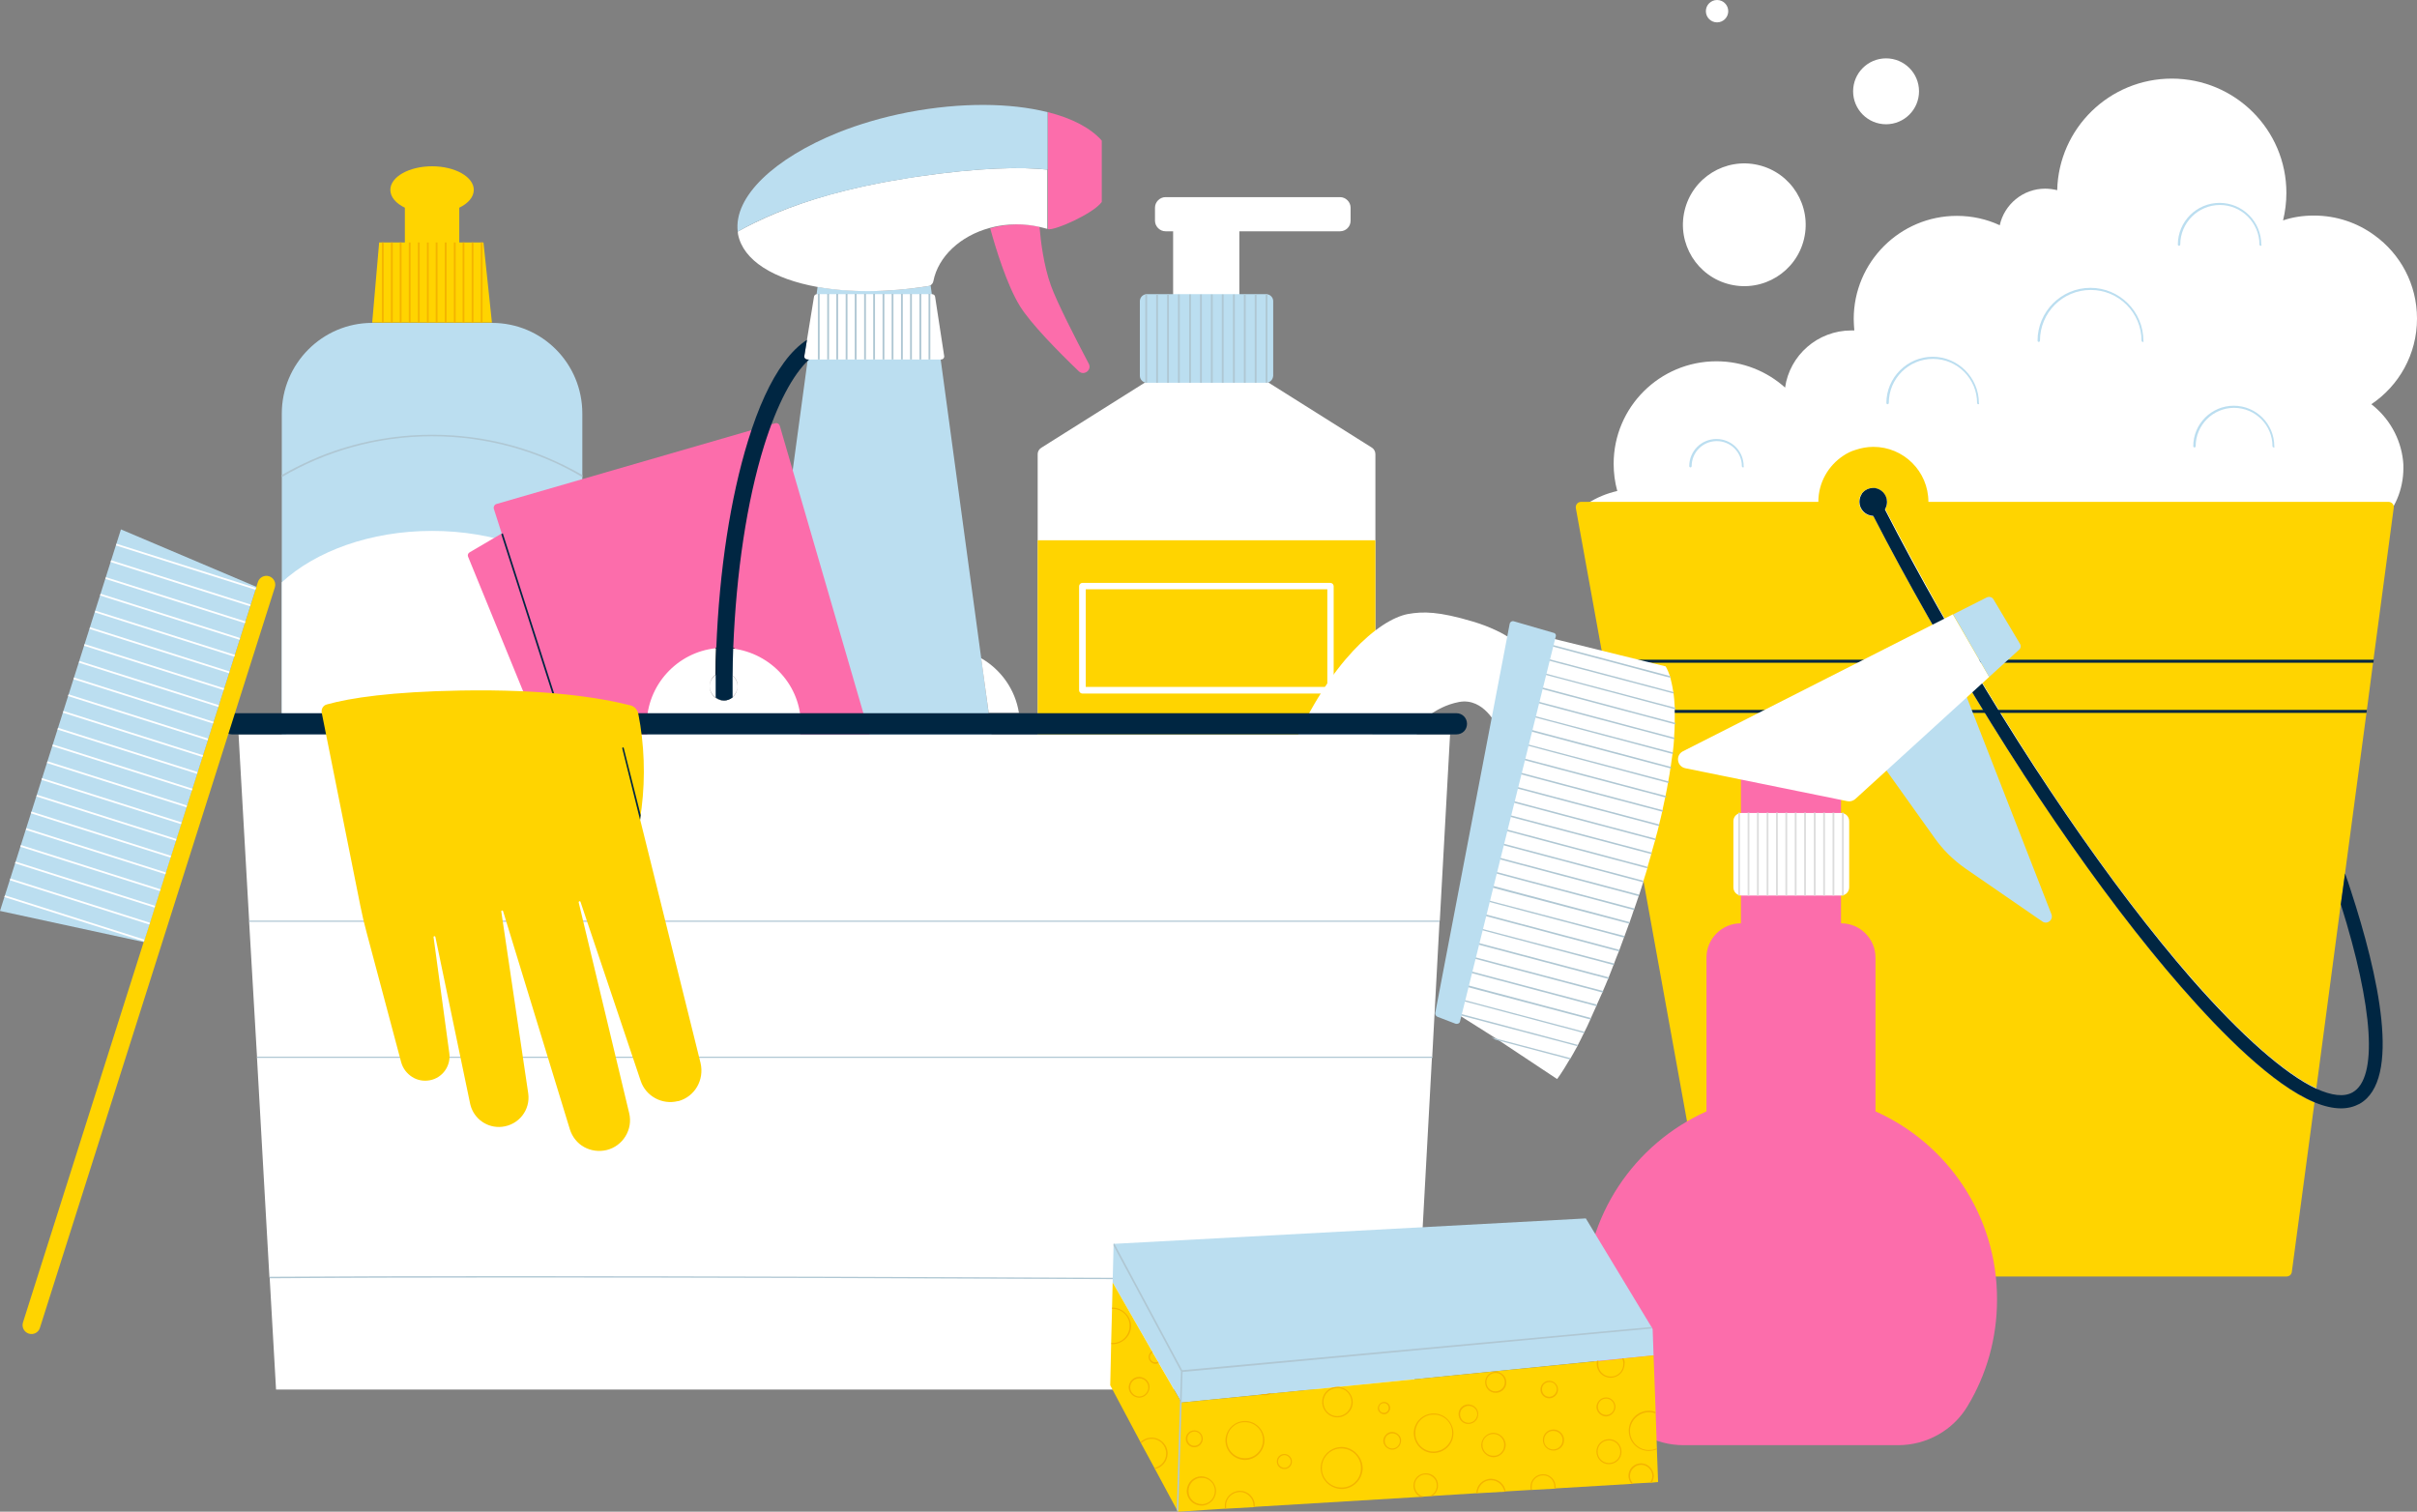 <?xml version="1.0" encoding="UTF-8"?><svg xmlns="http://www.w3.org/2000/svg" xmlns:xlink="http://www.w3.org/1999/xlink" height="500.0" preserveAspectRatio="xMidYMid meet" version="1.0" viewBox="0.0 0.0 799.4 500.0" width="799.4" zoomAndPan="magnify"><rect x="0.0" y="0.0" width="799.4" height="500.0" fill="#808080" stroke="none"/><g><g><g id="change1_8"><path d="M784.3,133.7c9.1-6.1,15.1-16.5,15.1-28.3c0-11.4-5.5-21.4-14.1-27.6c-5.6-4.1-12.5-6.5-20-6.5 c-3.6,0-7,0.5-10.2,1.6c0.7-2.9,1.1-5.9,1.1-9.1c0-20.9-17-37.8-37.9-37.8c-20.6,0-37.4,16.4-37.9,36.9c-1.3-0.3-2.6-0.5-4-0.5 c-7.3,0-13.5,5.2-15,12.1c-4.3-2-9.1-3.1-14.2-3.1c-18.8,0-34.1,15.3-34.1,34.1c0,1.3,0.1,2.5,0.2,3.8c-0.3,0-0.6,0-1,0 c-11.1,0-20.4,8.2-21.9,18.9c-6-5.4-14-8.7-22.7-8.7c-18.8,0-34,15.2-34,33.9c0,3.1,0.4,6.1,1.2,9c-3.5,0.8-6.9,2.2-9.8,4.1 c7.5,19,19,36,33.5,50c25.6,24.7,60.5,39.9,99,39.9c57.6,0,107.2-34.1,129.6-83.1c4.8-4.7,7.7-11.3,7.7-18.5c0-0.8,0-1.5-0.1-2.3 C794,144.8,790,138.1,784.3,133.7z" fill="#FFF"/></g><g id="change1_9"><circle cx="576.8" cy="74.3" fill="#FFF" r="20.3" transform="rotate(-76.714 576.885 74.253)"/></g><g id="change1_10"><circle cx="623.8" cy="30.2" fill="#FFF" r="10.9"/></g><g id="change1_11"><circle cx="567.9" cy="3.7" fill="#FFF" r="3.7"/></g><g id="change2_5"><path d="M708.7,113.1c-0.2,0-0.4-0.2-0.4-0.4c0-9.2-7.5-16.8-16.8-16.8s-16.8,7.5-16.8,16.8c0,0.2-0.2,0.4-0.4,0.4 c-0.2,0-0.4-0.2-0.4-0.4c0-9.6,7.8-17.5,17.5-17.5c9.6,0,17.5,7.8,17.5,17.5C709.1,113,708.9,113.1,708.7,113.1z" fill="#BBDEF0"/></g><g id="change2_6"><path d="M654.3,133.7c-0.2,0-0.4-0.2-0.4-0.4c0-8-6.5-14.6-14.6-14.6c-8,0-14.6,6.5-14.6,14.6 c0,0.2-0.2,0.4-0.4,0.4s-0.4-0.2-0.4-0.4c0-8.4,6.9-15.3,15.3-15.3s15.3,6.9,15.3,15.3C654.7,133.6,654.5,133.7,654.3,133.7z" fill="#BBDEF0"/></g><g id="change2_7"><path d="M576.5,154.6c-0.2,0-0.4-0.2-0.4-0.4c0-4.6-3.7-8.3-8.3-8.3s-8.3,3.7-8.3,8.3c0,0.2-0.2,0.4-0.4,0.4 s-0.4-0.2-0.4-0.4c0-5,4-9,9-9c5,0,9,4,9,9C576.8,154.5,576.7,154.6,576.5,154.6z" fill="#BBDEF0"/></g><g id="change2_8"><path d="M747.7,81.3c-0.2,0-0.4-0.2-0.4-0.4c0-7.2-5.9-13.1-13.1-13.1c-7.2,0-13.1,5.9-13.1,13.1 c0,0.2-0.2,0.4-0.4,0.4c-0.2,0-0.4-0.2-0.4-0.4c0-7.6,6.2-13.8,13.8-13.8c7.6,0,13.8,6.2,13.8,13.8 C748.1,81.2,747.9,81.3,747.7,81.3z" fill="#BBDEF0"/></g><g id="change2_9"><path d="M752,148c-0.2,0-0.4-0.2-0.4-0.4c0-7-5.7-12.7-12.7-12.7c-7,0-12.7,5.7-12.7,12.7c0,0.2-0.2,0.4-0.4,0.4 c-0.2,0-0.4-0.2-0.4-0.4c0-7.4,6-13.4,13.4-13.4c7.4,0,13.4,6,13.4,13.4C752.4,147.9,752.2,148,752,148z" fill="#BBDEF0"/></g></g><g><g id="change3_2"><path d="M791.7,168l-6.7,50.2l-0.1,1l-0.1,0.5l-1.9,14.5l-0.1,0.5l-0.1,1l-7.1,53.1l-1.4,10.2l-8.1,61 c-10.3-4.8-24.8-17.5-41.5-36.6c-19.9-22.9-41.7-53.2-63-87.6l-0.6-1c-3.2-5.1-6.3-10.3-9.4-15.6c-0.2-0.3-0.4-0.6-0.6-1 c-3.3-5.5-6.5-11.1-9.7-16.8c-6.3-11.1-12.3-22.2-17.9-33.1c0.4-0.7,0.6-1.5,0.6-2.3c0-2.4-1.8-4.3-4.1-4.6c-0.1,0-0.3,0-0.4,0 c-1.5,0-2.8,0.7-3.7,1.8c-0.6,0.8-0.9,1.7-0.9,2.8c0,2.5,2.1,4.6,4.6,4.6c0,0,0.1,0,0.1,0c5.6,10.9,11.6,21.9,17.9,33 c2.8,4.9,5.6,9.8,8.4,14.6c0.2,0.3,0.4,0.6,0.6,1c3.1,5.3,6.2,10.5,9.4,15.6c0.2,0.3,0.4,0.6,0.6,1c21.9,35.5,44.3,67,64.8,90.5 c13.6,15.6,30.5,32.6,44.2,38.3l-7.5,56.1c-0.1,0.9-0.9,1.5-1.7,1.5H568.7c-0.8,0-1.6-0.6-1.7-1.4l-33.5-185l-0.2-1l-0.1-0.5 l-2.6-14.5l-0.1-0.5l-0.2-1l-9.1-50.2c-0.2-1.1,0.6-2.1,1.7-2.1h78.5c0-6.4,3.3-12,8.3-15.3c1.2-0.8,2.6-1.5,4-1.9 c1.8-0.6,3.8-1,5.9-1c10,0,18.2,8.1,18.2,18.2H790C791.1,166,791.9,167,791.7,168z" fill="#FFD400"/></g><g id="change1_12"><path d="M766.2,360l-0.6,4.6c-13.7-5.8-30.6-22.7-44.2-38.3c-26.5-30.4-56.3-74-83.8-122.6 c-6.3-11.1-12.3-22.1-17.9-33c0,0-0.1,0-0.1,0c-2.5,0-4.6-2.1-4.6-4.6c0-1,0.3-2,0.9-2.8c0.8-1.1,2.2-1.8,3.7-1.8 c0.1,0,0.3,0,0.4,0c2.3,0.2,4.1,2.2,4.1,4.6c0,0.8-0.2,1.6-0.6,2.3c5.7,10.9,11.7,22,17.9,33.1c27.4,48.4,56.9,91.7,83.3,121.9 C741.4,342.5,755.8,355.2,766.2,360z" fill="#FFF"/></g><g id="change4_3"><path d="M530.3,218.2l0.2,1h254.5l0.1-1H530.3z M533.2,234.8l0.2,1h249.3l0.1-1H533.2z" fill="#002642"/></g><g id="change4_4"><path d="M624.1,166c0,0.8-0.2,1.6-0.6,2.3c-0.8,1.3-2.2,2.2-3.8,2.3c0,0-0.1,0-0.1,0c-2.5,0-4.6-2.1-4.6-4.6 c0-1,0.3-2,0.9-2.8c0.8-1.1,2.2-1.8,3.7-1.8c0.1,0,0.3,0,0.4,0C622.3,161.7,624.1,163.6,624.1,166z" fill="#002642"/></g><g id="change4_5"><path d="M777.5,294.5c-0.6-1.9-1.2-3.7-1.9-5.6l-1.4,10.2c10.8,34.3,12.3,57.5,3.9,62.2c-2.8,1.6-6.9,1.1-12-1.2 c-10.3-4.8-24.8-17.5-41.5-36.6c-26.3-30.2-55.9-73.5-83.3-121.9c-6.3-11.1-12.3-22.2-17.9-33.1c-1.2-2.3-2.4-4.6-3.5-6.9 c-0.1,0-0.3,0-0.4,0c-1.5,0-2.8,0.7-3.7,1.8c1.2,2.4,2.5,4.9,3.8,7.3c5.6,10.9,11.6,21.9,17.9,33c27.5,48.6,57.3,92.2,83.8,122.6 c13.6,15.6,30.5,32.6,44.2,38.3c3.1,1.3,6.1,2,8.8,2c2.2,0,4.2-0.5,6.1-1.5C794.4,357.2,786.6,322.3,777.5,294.5z" fill="#002642"/></g></g></g><g><g><g id="change2_10"><path d="M192.6,136.8V304c0,1.7-1.4,3-3,3H96.2c-1.7,0-3-1.4-3-3V136.8c0-16.5,13.4-30,29.9-30h39.6 C179.3,106.8,192.6,120.2,192.6,136.8z" fill="#BBDEF0"/></g><g id="change3_3"><path d="M159.9,80.2h-8V68.7c2.9-1.4,4.8-3.5,4.8-5.9c0-4.3-6.2-7.8-13.8-7.8c-7.6,0-13.8,3.5-13.8,7.8 c0,2.4,1.9,4.5,4.8,5.9v11.5h-8.5l-2.3,26.5h39.6L159.9,80.2z" fill="#FFD400"/></g><g id="change5_5"><path d="M179.9,150.9c-11.7-4.7-24.1-7.1-37-7.1c-12.8,0-25.2,2.4-37,7.1c-4.4,1.8-8.7,3.9-12.7,6.2v0.7 c14.4-8.5,31.5-13.5,49.7-13.5c18.2,0,35.3,4.9,49.7,13.5v-0.7C188.6,154.8,184.3,152.7,179.9,150.9z" fill="#AFC7D3"/></g><g id="change1_13"><path d="M192.6,192.6v49c-11.2,10.3-29.3,17-49.7,17s-38.5-6.7-49.7-17v-49c11.2-10.3,29.3-17,49.7-17 S181.4,182.3,192.6,192.6z" fill="#FFF"/></g><g fill="#F4B400" id="change6_29"><path d="M126.3 80.2H126.9V106.7H126.3z"/><path d="M129.3 80.2H129.9V106.7H129.3z"/><path d="M132.2 80.2H132.8V106.7H132.2z"/><path d="M135.2 80.2H135.8V106.7H135.2z"/><path d="M138.2 80.2H138.8V106.7H138.2z"/><path d="M141.2 80.2H141.8V106.7H141.2z"/><path d="M144.1 80.2H144.7V106.7H144.1z"/><path d="M147.1 80.2H147.7V106.7H147.1z"/><path d="M150.1 80.2H150.7V106.7H150.1z"/><path d="M153 80.2H153.6V106.7H153z"/><path d="M156 80.2H156.6V106.7H156z"/><path d="M159 80.2H159.6V106.7H159z"/></g></g><g><g id="change1_14"><path d="M454.9,150.2v179.2c0,1.4-1.1,2.5-2.5,2.5H345.7c-1.4,0-2.5-1.1-2.5-2.5V150.2c0-0.8,0.4-1.6,1.2-2.1 l53.4-33.6c0.8-0.5,1.8-0.5,2.6,0l53.4,33.6C454.4,148.5,454.9,149.3,454.9,150.2z" fill="#FFF"/></g><g id="change1_15"><path d="M388 70.1H409.9V103.7H388z" fill="#FFF"/></g><g id="change1_16"><path d="M443.2,76.5h-57.7c-1.9,0-3.5-1.6-3.5-3.5v-4.3c0-1.9,1.6-3.5,3.5-3.5h57.7c1.9,0,3.5,1.6,3.5,3.5V73 C446.7,75,445.1,76.5,443.2,76.5z" fill="#FFF"/></g><g id="change2_11"><path d="M418.8,126.6h-39.5c-1.2,0-2.3-1-2.3-2.3V99.6c0-1.2,1-2.3,2.3-2.3h39.5c1.2,0,2.3,1,2.3,2.3v24.7 C421,125.6,420,126.6,418.8,126.6z" fill="#BBDEF0"/></g><g id="change3_4"><path d="M343.2 178.7H454.9V285.6H343.2z" fill="#FFD400"/></g><g id="change1_17"><path d="M440,229.4h-82c-0.6,0-1.1-0.5-1.1-1.1v-34.4c0-0.6,0.5-1.1,1.1-1.1h82c0.6,0,1.1,0.5,1.1,1.1v34.4 C441.1,228.9,440.6,229.4,440,229.4z M359.1,227.2H439v-32.3h-79.9V227.2z" fill="#FFF"/></g><g fill="#AFC7D3" id="change5_2"><path d="M378.8 97.4H379.4V126.6H378.8z"/><path d="M382.4 97.4H383V126.6H382.4z"/><path d="M386 97.4H386.6V126.6H386z"/><path d="M389.6 97.4H390.2V126.6H389.6z"/><path d="M393.3 97.4H393.9V126.6H393.3z"/><path d="M396.9 97.4H397.5V126.6H396.9z"/><path d="M400.5 97.4H401.1V126.6H400.5z"/><path d="M404.1 97.4H404.7V126.6H404.1z"/><path d="M407.8 97.4H408.4V126.6H407.8z"/><path d="M411.4 97.4H412V126.6H411.4z"/><path d="M415 97.4H415.6V126.6H415z"/><path d="M418.6 97.4H419.2V126.6H418.6z"/></g></g><g><g id="change2_4"><path d="M234,386.4l110.4,0c1.6,0,2.8-1.4,2.6-3L307.8,94.4c-0.2,0.1-0.4,0.2-0.6,0.2c-13.6,2.2-26.3,2.1-36.8,0.3 l-39.1,288.4C231.1,385,232.4,386.4,234,386.4z" fill="#BBDEF0"/></g><g><g id="change7_4"><path d="M327.5,75.5c1.8,6.6,5.5,18.7,9.8,25.7c3.5,5.7,12.5,14.9,19.5,21.6c1.7,1.6,4.4-0.4,3.3-2.5 c-4.6-8.7-10.5-20.3-12.5-25.8c-2.4-6.6-3.4-14.7-3.8-19.5c-2.3-0.5-4.8-0.8-7.3-0.8C333.3,74.3,330.3,74.7,327.5,75.5z" fill="#FC6DAB"/></g><g id="change1_21"><path d="M244,76.6c0,0.3,0.1,0.6,0.1,0.9c1.7,8.7,11.8,14.8,26.2,17.4c10.5,1.9,23.2,1.9,36.8-0.3 c0.2,0,0.4-0.1,0.6-0.2c0.5-0.3,0.9-0.8,1-1.4c1.6-8.2,9-15,18.6-17.6c2.8-0.8,5.8-1.2,9-1.2c2.5,0,5,0.3,7.3,0.8 c1,0.2,1.9,0.5,2.8,0.7V56.1c-8.3-0.9-21.9-0.8-43.6,2.4c-1.6,0.2-3.2,0.5-4.8,0.8c-8.9,1.4-16.7,3.2-23.6,5.1 C260.9,68.2,251,72.7,244,76.6z" fill="#FFF"/></g><g id="change2_15"><path d="M244,76.6c7-4,16.9-8.4,30.5-12.2c6.9-1.9,14.7-3.7,23.6-5.1c1.7-0.3,3.3-0.5,4.8-0.8 c21.7-3.2,35.3-3.3,43.6-2.4l0-19c-12.3-3.1-28.6-3.3-46,0c-0.2,0-0.4,0.1-0.5,0.1c-8.2,1.6-15.9,3.9-22.7,6.6 C256.2,52.3,242.6,65,244,76.6z" fill="#BBDEF0"/></g><g id="change7_5"><path d="M346.6,37.1l0,38.7c2,0.6,15-5.1,17.8-9V46.5C360.7,42.3,354.5,39.1,346.6,37.1z" fill="#FC6DAB"/></g></g><g id="change1_6"><path d="M267,118.9l44.3,0c0.6,0,1-0.5,1-1l-3-19.6c0-0.6-0.5-1-1-1l-38.1,0c-0.6,0-1,0.5-1,1l-3.2,19.6 C265.9,118.4,266.4,118.9,267,118.9z" fill="#FFF"/></g><g fill="#AFC7D3" id="change5_1"><path d="M270.5 97.2H271.1V118.9H270.5z"/><path d="M273.6 97.2H274.2V118.9H273.6z"/><path d="M276.6 97.2H277.2V118.9H276.6z"/><path d="M279.7 97.2H280.3V118.9H279.7z"/><path d="M282.7 97.2H283.3V118.9H282.7z"/><path d="M285.8 97.2H286.4V118.9H285.8z"/><path d="M288.8 97.2H289.4V118.9H288.8z"/><path d="M291.9 97.2H292.5V118.9H291.9z"/><path d="M294.9 97.2H295.5V118.9H294.9z"/><path d="M298 97.2H298.6V118.9H298z"/><path d="M301 97.2H301.6V118.9H301z"/><path d="M304.1 97.2H304.7V118.9H304.1z"/><path d="M307.1 97.2H307.7V118.9H307.1z"/></g><g id="change1_7"><circle cx="289.2" cy="282.9" fill="#FFF" r="32.7" transform="matrix(.099 -.995 .995 .099 -20.857 542.768)"/></g></g><g><g><g id="change1_1"><path d="M515,356.9c0,0,1.5-1.9,4.1-6.4c0.1-0.1,0.2-0.3,0.3-0.4c0.7-1.1,1.4-2.5,2.2-3.9 c0.1-0.1,0.2-0.3,0.2-0.4c0.6-1.2,1.3-2.5,2-4c0.1-0.1,0.1-0.3,0.2-0.4c0.6-1.2,1.3-2.6,1.9-4c0.1-0.1,0.1-0.3,0.2-0.5 c0.6-1.3,1.2-2.6,1.8-4c0.1-0.1,0.1-0.3,0.2-0.5c0.6-1.3,1.2-2.6,1.8-4c0.1-0.2,0.1-0.3,0.2-0.5c0.6-1.3,1.1-2.6,1.7-4 c0.1-0.2,0.1-0.3,0.2-0.5c0.5-1.3,1.1-2.7,1.6-4.1c0.1-0.2,0.1-0.3,0.2-0.5c0.5-1.3,1-2.7,1.6-4.1c0.1-0.2,0.1-0.3,0.2-0.5 c0.5-1.3,1-2.7,1.5-4.1c0.1-0.2,0.1-0.3,0.2-0.5c0.5-1.3,1-2.7,1.5-4.1c0.1-0.2,0.1-0.3,0.2-0.5c0.5-1.3,0.9-2.7,1.4-4.1 c0.1-0.2,0.1-0.3,0.2-0.5c0.5-1.3,0.9-2.7,1.4-4.1c0-0.2,0.1-0.3,0.2-0.5c0.4-1.4,0.9-2.7,1.3-4.1c0-0.2,0.1-0.3,0.1-0.5 c0.4-1.4,0.9-2.7,1.3-4.2c0-0.2,0.1-0.3,0.1-0.5c0,0,0,0,0-0.1c0.4-1.4,0.8-2.8,1.2-4.1c0-0.2,0.1-0.3,0.1-0.5 c0.4-1.4,0.8-2.8,1.2-4.2c0-0.2,0.1-0.3,0.1-0.5c0.4-1.4,0.8-2.8,1.1-4.2c0-0.2,0.1-0.3,0.1-0.5c0.4-1.4,0.7-2.9,1-4.2 c0-0.2,0.1-0.3,0.1-0.5c0.3-1.5,0.6-2.9,0.9-4.2c0-0.2,0.1-0.3,0.1-0.5c0.3-1.5,0.6-2.9,0.8-4.3c0-0.2,0.1-0.3,0.1-0.5 c0.3-1.5,0.5-2.9,0.7-4.3c0-0.2,0-0.3,0.1-0.5c0.2-1.5,0.4-3,0.6-4.3c0-0.2,0-0.3,0.1-0.5c0.2-1.5,0.3-3,0.4-4.4 c0-0.2,0-0.3,0-0.5c0.1-1.6,0.2-3.1,0.2-4.4c0-0.2,0-0.3,0-0.5c0-1.6,0-3.1,0-4.5c0-0.2,0-0.3,0-0.5c-0.1-1.7-0.2-3.3-0.4-4.6 c0-0.2,0-0.4-0.1-0.5c-0.3-2-0.7-3.6-1-4.8c-0.1-0.2-0.1-0.4-0.2-0.6c-0.7-2-1.3-2.9-1.3-2.9l-41.4-10.2l-0.4,1.7l-0.1,0.5 l-1,4.2l-0.1,0.5l-1,4.2l-0.1,0.5l-1,4.2l-0.1,0.5l-1,4.2l-0.1,0.5l-1,4.2l-0.1,0.5l-1,4.2l-0.1,0.5l-1,4.2l-0.1,0.5l-1,4.2 l-0.1,0.5l-1,4.2l-0.1,0.5l-1,4.2l-0.1,0.5l-1,4.2l-0.1,0.5l-1,4.2l-0.1,0.5l-1,4.2l-0.1,0.5l-1,4.2l-0.1,0.5l-1,4.2l-0.1,0.5 l-1,4.2l-0.1,0.5l-1,4.2l-0.1,0.5l-1,4.2l-0.1,0.5l-1,4.2l-0.1,0.5l-1,4.2l-0.1,0.5l-1,4.2l-0.1,0.5l-1,4.2l-0.1,0.5l-1,4.2 l-0.1,0.5l-1,4.2l-0.1,0.5l-1,4.2l-0.1,0.5l-1,4.2l-0.1,0.2l0.7,0.5l12.2,7.7l1.4,0.9L515,356.9z" fill="#FFF"/></g><g fill="#AFC7D3" id="change5_6"><path d="M509.2,212.7l43.3,11.5c-0.1-0.2-0.1-0.4-0.2-0.6l-43-11.4L509.2,212.7z"/><path d="M508.1,217.4l45.5,12c0-0.2,0-0.4-0.1-0.5l-45.4-12L508.1,217.4z"/><path d="M507,222.1l47.1,12.5c0-0.2,0-0.3,0-0.5l-47-12.4L507,222.1z"/><path d="M505.9,226.8l48.2,12.8c0-0.2,0-0.3,0-0.5L506,226.3L505.9,226.8z"/><path d="M504.7,231.5l49.1,13c0-0.2,0-0.3,0-0.5l-49-13L504.7,231.5z"/><path d="M503.6,236.2l49.7,13.2c0-0.2,0-0.3,0.1-0.5l-49.7-13.1L503.6,236.2z"/><path d="M502.5,240.9l50.2,13.3c0-0.2,0-0.3,0.1-0.5l-50.1-13.3L502.5,240.9z"/><path d="M501.4,245.6l50.5,13.4c0-0.2,0.1-0.3,0.1-0.5l-50.5-13.3L501.4,245.6z"/><path d="M500.3,250.4l50.7,13.4c0-0.2,0.1-0.3,0.1-0.5l-50.7-13.4L500.3,250.4z"/><path d="M499.2,255.1l50.7,13.4c0-0.2,0.1-0.3,0.1-0.5l-50.7-13.4L499.2,255.1z"/><path d="M498,259.8l50.7,13.4c0-0.2,0.1-0.3,0.1-0.5l-50.7-13.4L498,259.8z"/><path d="M496.9,264.5l50.6,13.4c0-0.2,0.1-0.3,0.1-0.5L497,264L496.9,264.5z"/><path d="M495.8,269.2l50.4,13.3c0-0.2,0.1-0.3,0.1-0.5l-50.4-13.3L495.8,269.2z"/><path d="M494.7,273.9l50.1,13.3c0-0.2,0.1-0.3,0.1-0.5l-50.1-13.3L494.7,273.9z"/><path d="M493.6,278.6l49.8,13.2c0-0.2,0.1-0.3,0.1-0.5l-49.8-13.2L493.6,278.6z"/><path d="M492.5,283.3l49.4,13.1c0-0.2,0.1-0.3,0.2-0.5l-49.5-13.1L492.5,283.3z"/><path d="M491.4,288l49,13c0.1-0.2,0.1-0.3,0.2-0.5l-49.1-13L491.4,288z"/><path d="M490.2,292.7l48.6,12.8c0.1-0.2,0.1-0.3,0.2-0.5l-48.6-12.9L490.2,292.7z"/><path d="M489.1,297.4l48,12.7c0.1-0.2,0.1-0.3,0.2-0.5L489.2,297L489.1,297.4z"/><path d="M488,302.1l47.5,12.6c0.1-0.2,0.1-0.3,0.2-0.5l-47.5-12.6L488,302.1z"/><path d="M486.9,306.8l46.8,12.4c0.1-0.2,0.1-0.3,0.2-0.5L487,306.4L486.9,306.8z"/><path d="M485.8,311.6l46.2,12.2c0.1-0.2,0.1-0.3,0.2-0.5l-46.2-12.2L485.8,311.6z"/><path d="M484.7,316.3l45.4,12c0.1-0.2,0.1-0.3,0.2-0.5l-45.5-12L484.7,316.3z"/><path d="M483.5,321l44.5,11.8c0.1-0.1,0.1-0.3,0.2-0.5l-44.6-11.8L483.5,321z"/><path d="M482.4,325.7l43.6,11.5c0.1-0.1,0.1-0.3,0.2-0.5l-43.7-11.6L482.4,325.7z"/><path d="M481.3,330.4l42.6,11.3c0.1-0.1,0.1-0.3,0.2-0.4l-42.7-11.3L481.3,330.4z"/><path d="M481,335.3l40.6,10.7c0.1-0.1,0.2-0.3,0.2-0.4l-41.5-11l-0.1,0.2L481,335.3z"/><path d="M494.6,343.9l24.6,6.5c0.1-0.1,0.2-0.3,0.3-0.4l-26.3-6.9L494.6,343.9z"/></g></g><g id="change1_2"><path d="M421.2,305.5c0.6-9.1,4.4-21.5,10.9-34c11.7-22.4,27.8-37.1,35.9-32.8c0.5,0.3,1,0.6,1.4,1 c0,0,0-0.1,0-0.1c0,0,4.8-5.8,13.1-7.4c8.3-1.6,12.6,8,12.6,8l8.6-25.9c0,0-5.1-5.3-16.5-8.7c-11.4-3.4-16.5-3.4-21.6-2.5 c-9.7,1.9-25.8,15.9-38.2,44.2C415.6,274.7,412.9,300.1,421.2,305.5z" fill="#FFF"/></g><g id="change2_2"><path d="M421.2,305.5c0.3,0.2,0.6,0.4,0.9,0.5c9.4,4.1,27-15.5,39.4-43.7c3.4-7.8,6.1-15.5,8-22.6 c-0.4-0.4-0.9-0.7-1.4-1c-8.2-4.3-24.3,10.4-35.9,32.8C425.5,284,421.8,296.3,421.2,305.5z" fill="#BBDEF0"/></g><g id="change2_3"><path d="M513.8,209.3l-13.1-3.8c-0.6-0.2-1.3,0.2-1.4,0.9L474.7,335c-0.1,0.5,0.2,1.1,0.7,1.3l6,2.3 c0.6,0.2,1.4-0.1,1.5-0.8l31.6-127.1C514.8,210,514.4,209.4,513.8,209.3z" fill="#BBDEF0"/></g></g><g><g><g id="change7_2"><path d="M302.7,333c0,0.6-0.5,1.1-1.1,1.1l-82.3,3.5l-0.9,0c-0.5,0-0.9-0.3-1.1-0.7l-1.1-2.7l-61.4-150.1 c-0.2-0.5,0-1.1,0.5-1.4l10.4-6.1l0.5-0.3l10.5-6.2c0.5-0.3,1-0.2,1.4,0.2l125,139.9c0.2,0.2,0.3,0.5,0.3,0.8l-0.3,7.5l0,0.6 L302.7,333z" fill="#FC6DAB"/></g><g id="change7_3"><path d="M164.2,166.7l92.2-26.7c0.7-0.2,1.3,0.2,1.5,0.8l51,175.4c0.2,0.7-0.2,1.4-0.9,1.5l-89.3,19.7 c-0.6,0.1-1.2-0.2-1.4-0.8l-54-168.4C163.2,167.6,163.5,166.9,164.2,166.7z" fill="#FC6DAB"/></g><g id="change4_7"><path d="M303.2,318.6l-85.3,18.8l-51.6-161l-0.5,0.3l50.5,157.6l1.1,3.5c0,0.1,0.1,0.1,0.2,0.2c0.1,0,0.1,0,0.2,0 l1.6-0.4l83.8-18.4L303.2,318.6z" fill="#002642"/></g></g></g><g><g id="change1_3"><path d="M479.6 242.9L476.2 304.5 476.1 304.7 476.1 304.9 473.7 349.5 473.7 349.7 473.6 349.9 469.6 423.1 469.6 423.6 469.6 423.6 467.6 459.6 91.3 459.6 89.2 422.8 89.2 422.8 89.1 422.3 85 349.9 85 349.7 85 349.5 82.4 304.9 82.4 304.7 82.4 304.5 78.9 242.9z" fill="#FFF"/></g><g id="change5_3"><path d="M82.4,304.5l0,0.2l0,0.2h393.7l0-0.2l0-0.2H82.4z M85,349.7l0,0.2h388.7l0-0.2l0-0.2H85L85,349.7z" fill="#AFC7D3"/></g><g id="change5_4"><path d="M469.6,423.1l0,0.4l0,0.1c-105.6-0.6-292.9-1.5-380.4-0.8l0,0l0-0.5C176.6,421.7,364,422.6,469.6,423.1z" fill="#AFC7D3"/></g><g id="change8_1"><path d="M239.4,232c-1.1,0-2.1-0.4-3-1c-1.2-0.9-1.9-2.4-1.9-3.9c0-1.5,0.7-2.9,1.9-3.9c0-2.9,0.1-5.8,0.2-8.7 l0-0.3l0.3,0c1.8-0.2,3.8-0.2,5.7,0.1l0.3,0l0,0.3c-0.1,2.8-0.2,5.7-0.2,8.7c1.1,0.9,1.8,2.3,1.8,3.8c0,1.5-0.7,3-1.9,3.9 C241.5,231.6,240.5,232,239.4,232z M237.2,214.8c-0.1,2.8-0.2,5.7-0.2,8.5l0,0.2l-0.1,0.1c-1.1,0.8-1.7,2.1-1.7,3.5 c0,1.3,0.6,2.6,1.7,3.4c0.8,0.6,1.7,0.9,2.6,0.9c1,0,1.9-0.3,2.6-0.9c1.1-0.8,1.7-2.1,1.7-3.4c0-1.3-0.6-2.6-1.6-3.4l-0.1-0.1 l0-0.2c0-2.9,0.1-5.8,0.2-8.5C240.5,214.6,238.8,214.6,237.2,214.8z" fill="#231F20"/></g><g id="change1_4"><path d="M264.9,239.8c0,12.5-9,22.9-20.9,25.1c-1.5,0.3-3,0.4-4.6,0.4c-0.4,0-0.7,0-1.1,0 c-13.6-0.6-24.4-11.7-24.4-25.5c0-13.2,10.1-24.1,22.9-25.4c-0.1,2.9-0.2,5.9-0.2,8.8c-1.1,0.8-1.9,2.2-1.9,3.7 c0,1.5,0.7,2.8,1.8,3.7c0.8,0.6,1.8,1,2.8,1c1.1,0,2.1-0.4,2.8-1c1.1-0.8,1.8-2.2,1.8-3.7c0-1.5-0.7-2.8-1.8-3.6 c0-3,0.1-5.9,0.2-8.8C255.1,216.1,264.9,226.8,264.9,239.8z M242.3,223.4c-0.8-0.6-1.8-1-2.9-1c-1,0-2,0.3-2.8,0.9 c-1.1,0.8-1.9,2.2-1.9,3.7c0,1.5,0.7,2.8,1.8,3.7c0.8,0.6,1.8,1,2.8,1c1.1,0,2.1-0.4,2.8-1c1.1-0.8,1.8-2.2,1.8-3.7 C244,225.5,243.3,224.2,242.3,223.4z" fill="#FFF"/></g><g id="change1_5"><path d="M324.5,217.7l2.5,18.1h10C335.8,228.1,331.1,221.5,324.5,217.7z" fill="#FFF"/></g><g id="change4_1"><path d="M485.2,239.4c0,1-0.4,1.9-1,2.5c-0.6,0.6-1.5,1-2.5,1h-405c-1.9,0-3.5-1.6-3.5-3.5c0-1,0.4-1.9,1-2.5 c0.6-0.6,1.5-1,2.5-1h405C483.7,235.9,485.2,237.5,485.2,239.4z" fill="#002642"/></g><g id="change4_2"><path d="M267,118.9c-0.6,0-1-0.5-1-1l0.9-5.5c-2.6,1.7-5.2,4.2-7.6,7.5c-4.5,6.1-8.5,14.8-11.9,25.9 c-5.8,18.8-9.5,42.8-10.5,68.7c-0.1,2.9-0.2,5.9-0.2,8.8c0,2,0,4,0,6c0,0.5,0,1,0,1.4c0.8,0.6,1.8,1,2.8,1c1.1,0,2-0.4,2.8-1 c0-0.5,0-1,0-1.4c0-2,0-3.9,0-5.9c0-3,0.1-5.9,0.2-8.8c1-25.3,4.5-48.7,10.2-67.1c4.3-13.8,9.5-23.6,14.9-28.6H267z" fill="#002642"/></g></g><g><g id="change3_6"><path d="M224.4,364.2c-0.1,0-0.1,0-0.2,0c-5.2,1.3-10.6-1.6-12.3-6.7L192,298.3c-0.1-0.4-0.7-0.2-0.6,0.2 l16.7,69.7c1.3,5.4-2.1,10.9-7.5,12.2c-2.6,0.6-5.2,0.2-7.4-1c-2.2-1.2-3.9-3.3-4.7-5.8l-22.1-72.2c-0.1-0.4-0.7-0.3-0.6,0.1 l8.9,60.1c0.8,5.5-3.1,10.5-8.7,11.1c-4.8,0.5-9.2-2.6-10.4-7.2c0-0.1-0.1-0.3-0.1-0.4L144,309.9c-0.1-0.4-0.7-0.3-0.6,0.1 l5.2,38.3c0.6,4.2-2.2,8.2-6.4,9c-2.1,0.4-4.2,0-5.9-1.1c-1.7-1.1-3-2.7-3.6-4.8l-11.4-42.8c-0.8-2.9-1.5-5.9-2.1-8.9l-12.8-64 c-0.2-1.2,0.5-2.4,1.7-2.7c7.9-2.2,21.4-4.2,44.2-4.6c28.2-0.5,45.9,2.3,56.2,4.9c1.3,0.3,2.3,1.4,2.6,2.7 c2,10.2,2.4,20.8,1.1,31.3l-0.3,2.1l-0.2,1.6l0,0l20,80.6C233,357.2,229.8,362.7,224.4,364.2z" fill="#FFD400"/></g><g id="change4_6"><path d="M211.7,271.2l-5.9-23.7c0-0.2,0.1-0.3,0.2-0.3c0,0,0,0,0,0c0.2,0,0.3,0.1,0.3,0.2l5.6,22.2L211.7,271.2z" fill="#002642"/></g></g></g><g><g id="change3_1"><path d="M9.5,441.1L9.5,441.1c-1.5-0.5-2.4-2.1-1.9-3.7l77.7-244.9c0.5-1.5,2.1-2.4,3.7-1.9l0,0 c1.5,0.5,2.4,2.1,1.9,3.7L13.2,439.2C12.7,440.8,11,441.6,9.5,441.1z" fill="#FFD400"/></g><g id="change2_1"><path d="M0 301.3L40 175.1 84.8 194.1 47.6 311.6z" fill="#BBDEF0"/></g><g fill="#FFF" id="change1_20"><path d="M61.2 163.2H61.8V211.6H61.2z" transform="rotate(-72.393 61.537 187.418)"/><path d="M59.5 168.7H60.1V217.1H59.5z" transform="rotate(-72.393 59.78 192.955)"/><path d="M57.7 174.3H58.3V222.7H57.7z" transform="rotate(-72.393 58.023 198.492)"/><path d="M56 179.8H56.6V228.2H56z" transform="rotate(-72.393 56.266 204.032)"/><path d="M54.2 185.4H54.8V233.8H54.2z" transform="rotate(-72.393 54.508 209.57)"/><path d="M52.5 190.9H53.1V239.3H52.5z" transform="rotate(-72.393 52.752 215.106)"/><path d="M50.7 196.4H51.3V244.8H50.7z" transform="rotate(-72.393 50.994 220.645)"/><path d="M48.9 202H49.5V250.4H48.9z" transform="rotate(-72.393 49.237 226.183)"/><path d="M47.2 207.5H47.8V255.9H47.2z" transform="rotate(-72.393 47.48 231.722)"/><path d="M45.4 213H46V261.4H45.4z" transform="rotate(-72.393 45.723 237.258)"/><path d="M43.7 218.6H44.3V267H43.7z" transform="rotate(-72.393 43.965 242.798)"/><path d="M41.9 224.1H42.5V272.5H41.9z" transform="rotate(-72.393 42.208 248.335)"/><path d="M40.2 229.7H40.8V278.1H40.2z" transform="rotate(-72.393 40.451 253.873)"/><path d="M38.4 235.2H39V283.6H38.4z" transform="rotate(-72.393 38.694 259.411)"/><path d="M36.6 240.7H37.2V289.1H36.6z" transform="rotate(-72.393 36.937 264.95)"/><path d="M34.9 246.3H35.5V294.7H34.9z" transform="rotate(-72.393 35.18 270.487)"/><path d="M33.1 251.8H33.7V300.2H33.1z" transform="rotate(-72.393 33.422 276.027)"/><path d="M31.4 257.4H32V305.8H31.4z" transform="rotate(-72.393 31.665 281.564)"/><path d="M29.6 262.9H30.2V311.3H29.6z" transform="rotate(-72.393 29.908 287.101)"/><path d="M27.9 268.4H28.5V316.8H27.9z" transform="rotate(-72.393 28.151 292.639)"/><path d="M26.1 274H26.7V322.4H26.1z" transform="rotate(-72.393 26.393 298.178)"/><path d="M24.3 279.5H24.9V327.9H24.3z" transform="rotate(-72.393 24.636 303.715)"/></g></g><g><g id="change2_12"><path d="M618.6,247.4l21.2,29.7c2.8,4,6.3,7.4,10.3,10.2l25.4,17.5c1.6,1.1,3.7-0.5,3-2.4l-30.7-78.7L618.6,247.4z" fill="#BBDEF0"/></g><g id="change7_1"><path d="M620.3,367.6v-50.9c0-6.2-5.1-11.3-11.3-11.3h-0.1v-61.6h-33.1v61.6h-0.1c-6.2,0-11.3,5.1-11.3,11.3v50.9 c-23.8,10.7-40.3,34.5-40.3,62.3c0,12.8,3.5,24.9,9.7,35.1c4.9,8.1,13.6,13,23,13h71c9.4,0,18.2-4.9,23-13 c6.2-10.3,9.7-22.3,9.7-35.1C660.6,402.1,644.1,378.2,620.3,367.6z" fill="#FC6DAB"/></g><g id="change1_18"><path d="M608.9,296.2h-32.9c-1.5,0-2.7-1.2-2.7-2.7v-21.9c0-1.5,1.2-2.7,2.7-2.7h32.9c1.5,0,2.7,1.2,2.7,2.7v21.9 C611.6,295,610.4,296.2,608.9,296.2z" fill="#FFF"/></g><g id="change1_19"><path d="M657.9,223.9l-44.3,40.4c-0.7,0.6-1.7,0.9-2.6,0.7l-53.6-10.9c-2.8-0.6-3.3-4.3-0.8-5.6l89.3-45.3 L657.9,223.9z" fill="#FFF"/></g><g id="change2_13"><path d="M667.8,214.9l-9.9,9L646,203.2l11.1-5.6c0.8-0.4,1.8-0.1,2.2,0.6l8.7,14.6 C668.5,213.5,668.4,214.4,667.8,214.9z" fill="#BBDEF0"/></g><g fill="#DDD" id="change9_1"><path d="M574.9 268.8H575.5V296.2H574.9z"/><path d="M578 268.8H578.6V296.2H578z"/><path d="M581.1 268.8H581.7V296.2H581.1z"/><path d="M584.3 268.8H584.9V296.2H584.3z"/><path d="M587.4 268.8H588V296.2H587.4z"/><path d="M590.5 268.8H591.1V296.2H590.5z"/><path d="M593.6 268.8H594.2V296.2H593.6z"/><path d="M596.7 268.8H597.3V296.2H596.7z"/><path d="M599.9 268.8H600.5V296.2H599.9z"/><path d="M603 268.8H603.6V296.2H603z"/><path d="M606.1 268.8H606.7V296.2H606.1z"/><path d="M609.2 268.8H609.8V296.2H609.2z"/></g></g><g><g id="change2_14"><path d="M546.9 448.3L390.8 463.9 390.8 463.9 390.7 463.9 390.3 463.1 368 424.2 368.3 412 368.3 411.4 368.6 411.4 524.5 403 546.2 438.9 546.5 439.4 546.5 439.4 546.6 439.7z" fill="#BBDEF0"/></g><g id="change3_5"><path d="M548.4 490.2L546.2 490.4 545.7 490.4 540.1 490.7 539.6 490.8 514.5 492.3 514 492.4 506.7 492.8 506.3 492.8 498 493.3 497.6 493.4 488.7 493.9 488.3 493.9 473.8 494.8 472.6 494.9 471.1 495 469.8 495.1 415 498.4 414.6 498.5 405.7 499 405.2 499 389.7 500 389.5 500 389.2 499.3 382 485.9 381.8 485.5 377.4 477.4 377.2 477 367.2 458.2 367.5 444.7 367.5 444.3 367.8 432.9 367.8 432.5 368 424.2 381 446.9 381.2 447.3 383 450.4 383.2 450.8 390.3 463.1 390.7 463.9 390.8 463.9 417.1 461.3 418.4 461.1 419.4 461 420.7 460.9 440.8 458.9 442.8 458.7 528.3 450.2 528.8 450.2 536.6 449.4 537 449.3 546.9 448.3 547.6 467 547.6 467.5 548 479 548 479.4z" fill="#FFD400"/></g><g id="change6_1"><path d="M494,473.9c-2.2,0-4,1.8-4.1,4c0,2.2,1.8,4,4,4.1c2.2,0,4-1.8,4.1-4C498,475.8,496.2,474,494,473.9z M493.9,481.5c-2,0-3.6-1.6-3.6-3.6c0-2,1.6-3.6,3.6-3.6c2,0,3.6,1.6,3.6,3.6C497.5,480,495.9,481.6,493.9,481.5z" fill="#F4B400"/></g><g id="change6_2"><path d="M512.4,456.7c-1.6,0-2.9,1.3-2.9,2.9c0,1.6,1.3,2.9,2.9,2.9c1.6,0,2.9-1.3,2.9-2.9 C515.3,458,514,456.7,512.4,456.7z M512.4,462c-1.4,0-2.4-1.1-2.4-2.5c0-1.4,1.1-2.4,2.5-2.4c1.4,0,2.4,1.1,2.4,2.5 C514.8,460.9,513.7,462,512.4,462z" fill="#F4B400"/></g><g id="change6_3"><path d="M537,449.3l-0.5,0c0.3,0.6,0.4,1.2,0.4,1.9c0,2.3-1.9,4.2-4.2,4.1c-2.3,0-4.2-1.9-4.1-4.2 c0-0.3,0-0.7,0.1-1l-0.5,0c-0.1,0.3-0.1,0.6-0.1,1c0,2.5,2,4.6,4.6,4.6c2.5,0,4.6-2,4.6-4.6C537.4,450.6,537.3,449.9,537,449.3z" fill="#F4B400"/></g><g id="change6_4"><path d="M532.2,476c-2.3,0-4.2,1.8-4.2,4.1c0,2.3,1.8,4.2,4.1,4.2c2.3,0,4.2-1.8,4.2-4.1 C536.3,477.9,534.5,476,532.2,476z M532.1,483.9c-2.1,0-3.7-1.7-3.7-3.8c0-2.1,1.7-3.7,3.8-3.7c2.1,0,3.7,1.7,3.7,3.8 C535.9,482.3,534.2,483.9,532.1,483.9z" fill="#F4B400"/></g><g id="change6_5"><path d="M548,479c-0.8,0.4-1.7,0.6-2.7,0.6c-3.4,0-6.2-2.9-6.2-6.3c0-3.4,2.9-6.2,6.3-6.2c0.8,0,1.5,0.1,2.1,0.4 l0-0.5c-0.7-0.2-1.4-0.4-2.1-0.4c-3.7,0-6.7,2.9-6.7,6.6c0,3.7,2.9,6.7,6.6,6.7c1,0,1.9-0.2,2.7-0.5L548,479z" fill="#F4B400"/></g><g id="change6_6"><path d="M510.4,487.6c-2.3,0-4.2,1.8-4.2,4.1c0,0.4,0,0.7,0.1,1.1l0.4,0c-0.1-0.3-0.1-0.7-0.1-1.1 c0-2.1,1.7-3.7,3.8-3.7c2.1,0,3.7,1.7,3.7,3.8c0,0.2,0,0.4,0,0.5l0.4,0c0-0.2,0-0.3,0-0.5C514.5,489.5,512.7,487.6,510.4,487.6z" fill="#F4B400"/></g><g id="change6_7"><path d="M485.7,464.5c-1.8,0-3.3,1.4-3.3,3.2c0,1.8,1.4,3.3,3.2,3.3c1.8,0,3.3-1.4,3.3-3.2 C489,466,487.5,464.6,485.7,464.5z M485.7,470.6c-1.6,0-2.8-1.3-2.8-2.8c0-1.6,1.3-2.8,2.9-2.8c1.6,0,2.8,1.3,2.8,2.8 C488.5,469.4,487.2,470.6,485.7,470.6z" fill="#F4B400"/></g><g id="change6_8"><path d="M460.5,473.6c-1.6,0-2.9,1.3-3,2.9c0,1.6,1.3,2.9,2.9,3c1.6,0,2.9-1.3,3-2.9S462.1,473.7,460.5,473.6z M460.5,479.1c-1.4,0-2.5-1.1-2.5-2.5c0-1.4,1.1-2.5,2.5-2.5c1.4,0,2.5,1.1,2.5,2.5C463,478,461.8,479.1,460.5,479.1z" fill="#F4B400"/></g><g id="change6_9"><path d="M443.8,478.6c-3.8,0-6.9,3-7,6.9c0,3.8,3,6.9,6.9,7c3.8,0,6.9-3,7-6.9C450.6,481.8,447.6,478.7,443.8,478.6 z M443.6,492c-3.6,0-6.5-3-6.4-6.5c0-3.6,3-6.5,6.5-6.4c3.6,0,6.5,3,6.4,6.5C450.2,489.2,447.2,492.1,443.6,492z" fill="#F4B400"/></g><g id="change6_10"><path d="M442.8,458.7c-0.1,0-0.3,0-0.4,0c-0.5,0-1,0.1-1.5,0.2c-2.1,0.6-3.6,2.5-3.6,4.8c0,2.8,2.2,5.1,5,5.1 c2.8,0,5.1-2.2,5.1-5C447.4,461.2,445.4,459,442.8,458.7z M442.3,468.4c-2.6,0-4.6-2.1-4.6-4.7c0-2.6,2.1-4.6,4.7-4.6 c2.6,0,4.6,2.1,4.6,4.7C446.9,466.4,444.8,468.4,442.3,468.4z" fill="#F4B400"/></g><g id="change6_11"><path d="M457.8,463.7c-1.1,0-2,0.9-2.1,2c0,1.1,0.9,2,2,2.1c1.1,0,2-0.9,2.1-2C459.8,464.6,458.9,463.7,457.8,463.7 z M457.7,467.3c-0.9,0-1.6-0.7-1.6-1.6c0-0.9,0.7-1.6,1.6-1.6c0.9,0,1.6,0.7,1.6,1.6C459.3,466.6,458.6,467.3,457.7,467.3z" fill="#F4B400"/></g><g id="change6_12"><path d="M411.8,470c-3.5,0-6.4,2.8-6.5,6.4c0,3.5,2.8,6.4,6.4,6.5c3.5,0,6.4-2.8,6.5-6.4 C418.2,472.9,415.3,470,411.8,470z M411.7,482.3c-3.3,0-6-2.7-5.9-6c0-3.3,2.7-6,6-5.9c3.3,0,6,2.7,5.9,6 C417.7,479.7,415,482.4,411.7,482.3z" fill="#F4B400"/></g><g id="change6_13"><path d="M419.4,461c-0.3,0.1-0.6,0.1-0.9,0.1c-0.1,0-0.1,0-0.2,0l-1.3,0.1c0.4,0.2,0.9,0.3,1.4,0.3 c0.8,0,1.5-0.2,2.1-0.7L419.4,461z" fill="#F4B400"/></g><g id="change6_14"><path d="M395,473.1c-1.5,0-2.8,1.2-2.8,2.8c0,1.5,1.2,2.8,2.8,2.8c1.5,0,2.8-1.2,2.8-2.8 C397.8,474.3,396.5,473.1,395,473.1z M395,478.2c-1.3,0-2.3-1.1-2.3-2.4c0-1.3,1.1-2.3,2.4-2.3c1.3,0,2.3,1.1,2.3,2.4 C397.3,477.2,396.3,478.2,395,478.2z" fill="#F4B400"/></g><g id="change6_15"><path d="M397.4,488.3c-2.7,0-4.8,2.1-4.9,4.8c0,2.7,2.1,4.8,4.8,4.9c2.7,0,4.8-2.1,4.9-4.8 C402.2,490.6,400.1,488.4,397.4,488.3z M397.4,497.5c-2.4,0-4.4-2-4.3-4.4c0-2.4,2-4.4,4.4-4.3c2.4,0,4.4,2,4.3,4.4 C401.8,495.6,399.8,497.6,397.4,497.5z" fill="#F4B400"/></g><g id="change6_16"><path d="M410.1,493.1c-2.7,0-5,2.2-5,4.9c0,0.3,0,0.7,0.1,1l0.4,0c-0.1-0.3-0.1-0.6-0.1-1c0-2.5,2.1-4.5,4.6-4.5 s4.5,2.1,4.5,4.6c0,0.1,0,0.2,0,0.3l0.4,0c0-0.1,0-0.2,0-0.3C415.1,495.4,412.9,493.1,410.1,493.1z" fill="#F4B400"/></g><g id="change6_17"><path d="M424.8,480.9c-1.4,0-2.5,1.1-2.5,2.5c0,1.4,1.1,2.5,2.5,2.5c1.4,0,2.5-1.1,2.5-2.5 C427.3,482.1,426.2,480.9,424.8,480.9z M424.8,485.5c-1.1,0-2.1-1-2.1-2.1c0-1.1,1-2.1,2.1-2.1c1.1,0,2.1,1,2.1,2.1 C426.9,484.6,425.9,485.5,424.8,485.5z" fill="#F4B400"/></g><g id="change6_18"><path d="M376.8,455.4c-1.9,0-3.4,1.5-3.5,3.4c0,1.9,1.5,3.4,3.4,3.5c1.9,0,3.4-1.5,3.5-3.4 C380.3,457,378.7,455.5,376.8,455.4z M376.8,461.9c-1.6,0-3-1.4-3-3c0-1.7,1.4-3,3-3c1.7,0,3,1.4,3,3 C379.8,460.5,378.4,461.9,376.8,461.9z" fill="#F4B400"/></g><g id="change6_19"><path d="M367.9,432.5c0,0-0.1,0-0.1,0l0,0.4c0.1,0,0.1,0,0.2,0c3.1,0,5.7,2.6,5.6,5.7c0,3.1-2.6,5.7-5.7,5.6 c-0.1,0-0.2,0-0.3,0l0,0.4c0.1,0,0.2,0,0.3,0c3.4,0,6.2-2.7,6.2-6.1C374,435.3,371.3,432.5,367.9,432.5z" fill="#F4B400"/></g><g id="change6_20"><path d="M383,450.4c-0.3,0.1-0.6,0.2-0.9,0.2c-1,0-1.8-0.8-1.8-1.8c0-0.6,0.4-1.2,0.9-1.5l-0.2-0.4 c-0.6,0.4-1.1,1.1-1.1,1.9c0,1.2,1,2.3,2.2,2.3c0.4,0,0.8-0.1,1.1-0.3L383,450.4z" fill="#F4B400"/></g><g id="change6_21"><path d="M380.9,475.5c-1.4,0-2.8,0.6-3.7,1.5l0.2,0.4c0.9-0.9,2.1-1.5,3.5-1.5c2.7,0,4.8,2.2,4.8,4.9 c0,2.3-1.7,4.3-3.9,4.7l0.2,0.4c2.4-0.5,4.1-2.6,4.2-5.1C386.2,477.9,383.8,475.5,380.9,475.5z" fill="#F4B400"/></g><g id="change6_22"><path d="M471.6,487.3c-2.3,0-4.1,1.8-4.1,4.1c0,1.6,0.9,3.1,2.3,3.7l1.2-0.1c-1.8-0.3-3.1-1.8-3.1-3.7 c0-2,1.7-3.7,3.7-3.6c2,0,3.7,1.7,3.6,3.7c0,1.7-1.1,3.1-2.7,3.5l1.2-0.1c1.1-0.7,1.9-2,1.9-3.4 C475.7,489.1,473.9,487.3,471.6,487.3z" fill="#F4B400"/></g><g id="change6_23"><path d="M494.7,453.7c-1.9,0-3.5,1.5-3.5,3.5c0,1.9,1.5,3.5,3.5,3.5c1.9,0,3.5-1.5,3.5-3.5 C498.2,455.3,496.6,453.7,494.7,453.7z M494.6,460.2c-1.7,0-3-1.4-3-3.1c0-1.7,1.4-3,3.1-3c1.7,0,3,1.4,3,3.1 C497.7,458.9,496.3,460.2,494.6,460.2z" fill="#F4B400"/></g><g id="change6_24"><path d="M513.8,472.8c-1.9,0-3.5,1.5-3.5,3.5c0,1.9,1.5,3.5,3.5,3.5c1.9,0,3.5-1.5,3.5-3.5 C517.3,474.4,515.7,472.8,513.8,472.8z M513.7,479.4c-1.7,0-3.1-1.4-3-3.1c0-1.7,1.4-3.1,3.1-3c1.7,0,3.1,1.4,3,3.1 C516.8,478,515.4,479.4,513.7,479.4z" fill="#F4B400"/></g><g id="change6_25"><path d="M531.2,462.2c-1.7,0-3.1,1.4-3.2,3.1c0,1.7,1.4,3.1,3.1,3.2c1.7,0,3.1-1.4,3.2-3.1 C534.3,463.6,532.9,462.2,531.2,462.2z M531.2,468c-1.5,0-2.7-1.2-2.7-2.7c0-1.5,1.2-2.7,2.7-2.7c1.5,0,2.7,1.2,2.7,2.7 C533.9,466.8,532.7,468,531.2,468z" fill="#F4B400"/></g><g id="change6_26"><path d="M542.8,484c-2.3,0-4.2,1.8-4.2,4.1c0,1,0.4,2,1,2.7l0.6,0c-0.7-0.7-1.1-1.6-1.1-2.6c0-2,1.7-3.7,3.7-3.7 c2,0,3.7,1.7,3.7,3.7c0,0.8-0.3,1.6-0.8,2.2l0.6,0c0.4-0.6,0.6-1.4,0.7-2.2C546.9,485.9,545,484,542.8,484z" fill="#F4B400"/></g><g id="change6_27"><path d="M493.2,489.1c-2.7,0-4.9,2.1-4.9,4.8l0.4,0c0.1-2.4,2.1-4.4,4.5-4.3c2.2,0,4,1.7,4.4,3.8l0.4,0 C497.7,491,495.7,489.2,493.2,489.1z" fill="#F4B400"/></g><g id="change6_28"><path d="M474.2,467.5c-3.6,0-6.6,2.9-6.6,6.5c0,3.6,2.9,6.6,6.5,6.6c3.6,0,6.6-2.9,6.6-6.5 C480.7,470.5,477.8,467.5,474.2,467.5z M474.1,480.1c-3.4,0-6.1-2.8-6-6.2c0-3.4,2.8-6.1,6.2-6c3.4,0,6.1,2.8,6,6.1 C480.3,477.4,477.5,480.1,474.1,480.1z" fill="#F4B400"/></g><g id="change5_7"><path d="M546.5 439.4L391.1 453.8 390.8 463.9 390.8 463.9 389.7 500 389.5 500 389.2 499.3 390.3 463.1 390.6 453.6 368.3 412 368.3 411.4 368.6 411.4 391 453.2 546.2 438.9z" fill="#AFC7D3"/></g></g></svg>